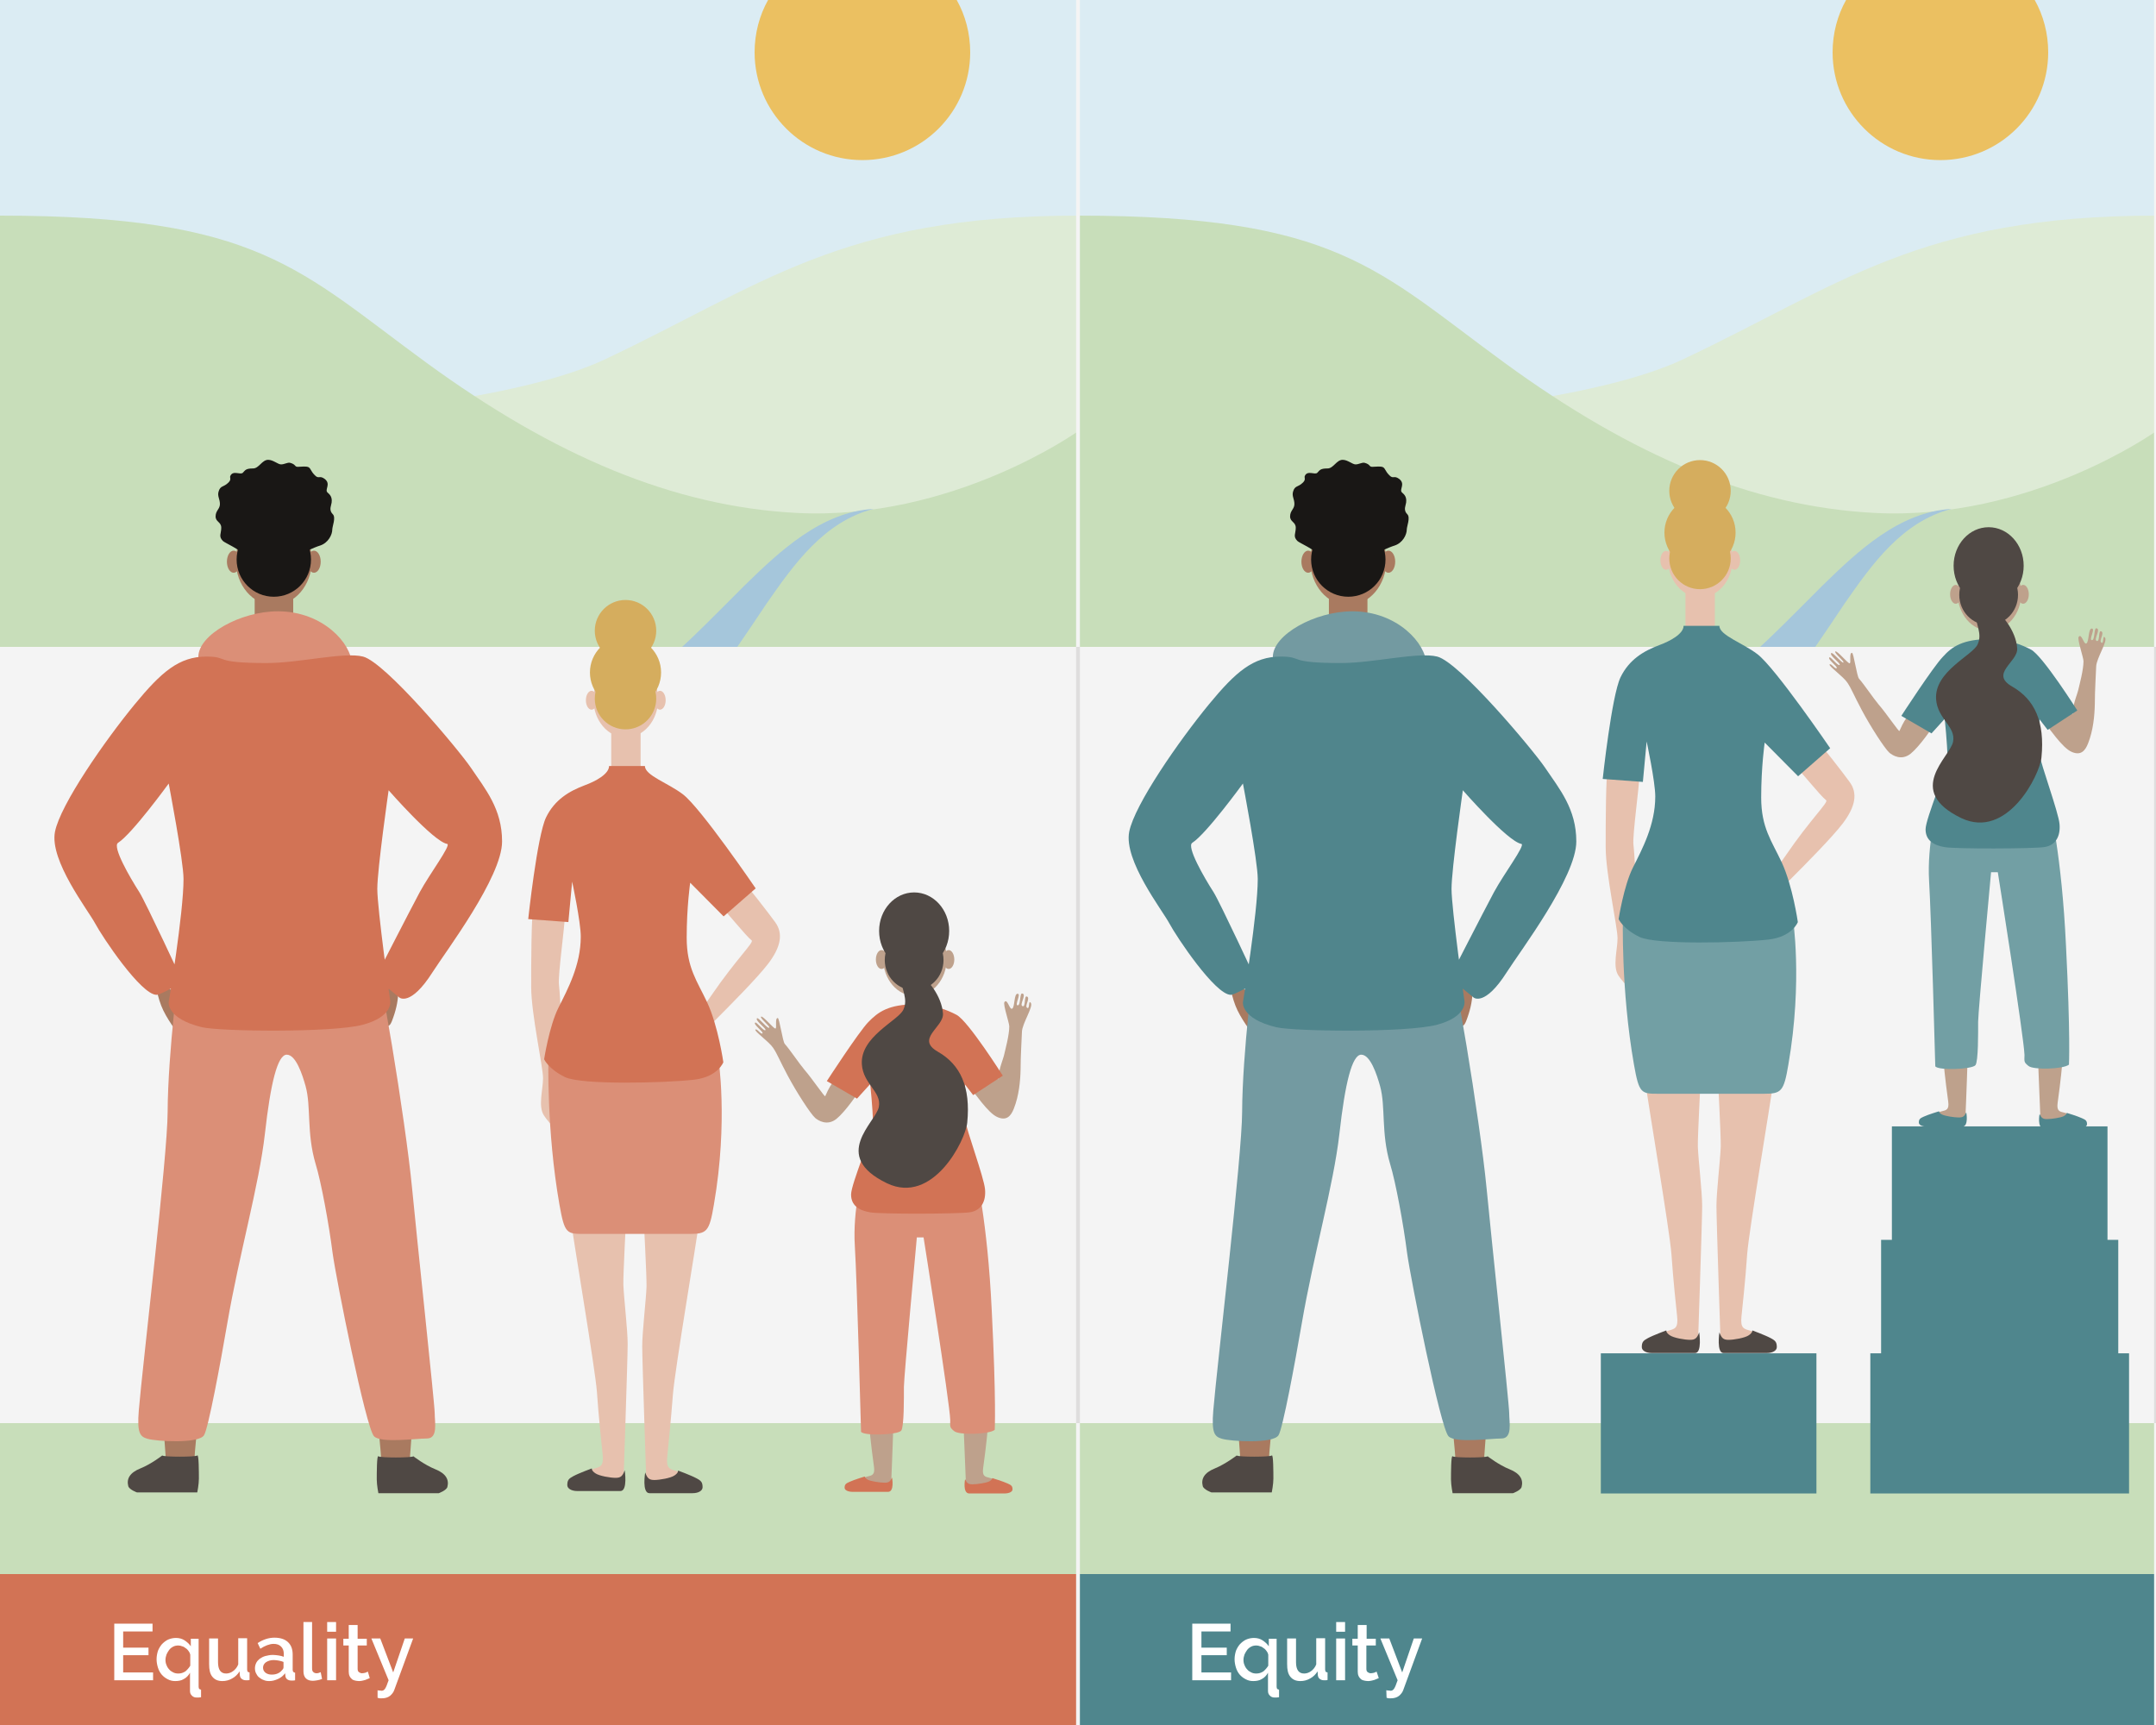 <?xml version="1.0" encoding="UTF-8"?>
<!-- Generator: Adobe Illustrator 28.0.0, SVG Export Plug-In . SVG Version: 6.00 Build 0)  -->
<svg xmlns="http://www.w3.org/2000/svg" xmlns:xlink="http://www.w3.org/1999/xlink" version="1.1" id="Layer_1" x="0px" y="0px" viewBox="0 0 800 640" style="enable-background:new 0 0 800 640;" xml:space="preserve">
<rect x="0" y="0" width="800" height="640" fill="#333333" stroke="none"/>
<style type="text/css">
	.st0{fill:#DBECF3;}
	.st1{fill:#DEEBD6;}
	.st2{fill:#C8DEBA;}
	.st3{fill:#EBC061;}
	.st4{fill:#A5C6DB;}
	.st5{fill:#D27355;}
	.st6{fill:#4F868D;}
	.st7{fill:#FFFFFF;}
	.st8{fill:#F4F4F4;}
	.st9{fill:none;stroke:#F4F4F4;stroke-width:1.411;stroke-miterlimit:10;}
	.st10{fill:none;stroke:#DFDEDE;stroke-width:1.411;stroke-miterlimit:10;}
	.st11{fill:#D5AD5E;}
	.st12{fill:#E7C1AE;}
	.st13{fill:#4F4844;}
	.st14{fill:#DB8F77;}
	.st15{fill:#A97A60;}
	.st16{fill:#191715;}
	.st17{fill:#BEA18C;}
	.st18{fill:#729FA4;}
	.st19{fill:#739AA1;}
	.st20{fill:#50858C;}
</style>
<g id="scene">
	<g>
		<rect class="st0" width="400" height="331.7"></rect>
		<path class="st1" d="M400,80c-87.8,0-117.7,26.1-175.7,53.4C167.6,160,0,160,0,160v240h400V80z"></path>
		<path class="st2" d="M0,80c96.1,0,111.1,20.2,158.4,54.7s91.6,53.2,137.1,55.6C353.4,193.3,400,160,400,160v480H0V80z"></path>
		<path class="st3" d="M355,0c3.2,5.7,5,12.4,5,19.4c0,22.1-17.9,40-40,40s-40-17.9-40-40c0-7,1.8-13.7,5-19.4L355,0z"></path>
		<path class="st4" d="M0,339.2c13.6-1.3,27.5-3.1,40-6.1c6.3-1,12.6-2.8,19.3-5.9c15.5-7,30.5-18.2,46.5-27.1    c8.9-5,18.5-9.7,28.4-13.4c14.7-5.4,29.7-8.6,45.1-9.9c20.7-2,39.6-9.6,57.1-22.7c14.4-10.7,27-24.1,39.9-36.9    c13.1-12.8,28.5-27.3,47.9-28.4l0,0c-18.3,4.6-29.6,20.5-39.8,35.2c-15.5,23.1-32.3,49-56.2,65.9c-12.5,9.1-26.9,16.1-41.8,20.5    c-11.9,3.3-23.7,8.2-34.1,14.6c-14.6,9-26,20.2-39.1,32.3c-27.1,25.6-47.8,37.4-85.1,45.1c-9.4,2.1-18.8,3.9-28.1,5.4L0,339.2z"></path>
	</g>
	<g>
		<rect x="400" class="st0" width="400" height="331.7"></rect>
		<path class="st1" d="M800,80c-87.8,0-117.7,26.1-175.7,53.4C567.6,160,400,160,400,160v240h400V80z"></path>
		<path class="st2" d="M400,80c96.1,0,111.1,20.2,158.4,54.7s91.6,53.2,137.1,55.6C753.4,193.3,800,160,800,160v480H400V80z"></path>
		<path class="st3" d="M755,0c3.2,5.7,5,12.4,5,19.4c0,22.1-17.9,40-40,40s-40-17.9-40-40c0-7,1.8-13.7,5-19.4L755,0z"></path>
		<path class="st4" d="M400,339.2c13.6-1.3,27.5-3.1,40-6.1c6.3-1,12.6-2.8,19.3-5.9c15.5-7,30.5-18.2,46.5-27.1    c8.9-5,18.5-9.7,28.4-13.4c14.7-5.4,29.7-8.6,45.1-9.9c20.7-2,39.6-9.6,57.1-22.7c14.4-10.7,27-24.1,39.9-36.9    c13.1-12.8,28.5-27.3,47.9-28.4l0,0c-18.3,4.6-29.6,20.5-39.8,35.2c-15.5,23.1-32.3,49-56.2,65.9c-12.5,9.1-26.9,16.1-41.8,20.5    c-11.9,3.3-23.7,8.2-34.1,14.6c-14.6,9-26,20.2-39.1,32.3c-27.1,25.6-47.8,37.4-85.1,45.1c-9.4,2.1-18.8,3.9-28.1,5.4L400,339.2z"></path>
	</g>
</g>
<g id="text">
	<rect y="584" class="st5" width="400" height="56"></rect>
	<rect x="400" y="584" class="st6" width="400" height="56"></rect>
	<g>
		<path class="st7" d="M56.8,620.5v2.9H42.4v-21h14.2v2.9H45.7v6h9.4v2.8h-9.4v6.4L56.8,620.5L56.8,620.5z"></path>
		<path class="st7" d="M65,623.7c-1,0-1.9-0.2-2.8-0.7c-0.8-0.4-1.6-1-2.2-1.7c-0.6-0.7-1.1-1.6-1.4-2.6c-0.3-1-0.5-2-0.5-3.1    s0.2-2.1,0.5-3.1c0.4-1,0.9-1.8,1.5-2.5c0.7-0.7,1.4-1.3,2.3-1.7c0.9-0.4,1.9-0.6,2.9-0.6c1.2,0,2.3,0.3,3.2,0.9s1.7,1.3,2.3,2.2    V608h2.9v17.8c0,0.4,0.1,0.6,0.2,0.8c0.1,0.1,0.4,0.2,0.7,0.3v2.8c-0.3,0-0.6,0.1-0.9,0.1s-0.6,0-0.8,0c-0.7,0-1.2-0.2-1.7-0.7    s-0.7-1-0.7-1.7v-6.8c-0.6,1.1-1.4,1.9-2.4,2.4C67.3,623.5,66.2,623.7,65,623.7z M66.2,620.9c1,0,1.8-0.3,2.6-0.8    c0.7-0.6,1.3-1.3,1.8-2.1v-4.1c-0.1-0.5-0.3-0.9-0.6-1.3c-0.3-0.4-0.6-0.8-1.1-1.1c-0.4-0.3-0.8-0.6-1.3-0.7    c-0.5-0.2-0.9-0.3-1.4-0.3c-0.7,0-1.3,0.1-1.9,0.4c-0.6,0.3-1.1,0.7-1.5,1.2s-0.7,1.1-1,1.7c-0.2,0.6-0.4,1.3-0.4,2s0.1,1.4,0.4,2    c0.2,0.6,0.6,1.2,1,1.6c0.4,0.5,0.9,0.8,1.5,1.1C64.9,620.8,65.5,620.9,66.2,620.9z"></path>
		<path class="st7" d="M82.5,623.7c-1.6,0-2.8-0.5-3.7-1.6s-1.2-2.6-1.2-4.7v-9.5h3.3v8.8c0,2.8,1,4.2,3,4.2c0.9,0,1.8-0.3,2.6-0.9    c0.8-0.6,1.5-1.4,1.9-2.5v-9.7h3.3v11.6c0,0.4,0.1,0.6,0.2,0.8s0.4,0.2,0.7,0.3v2.8c-0.3,0.1-0.6,0.1-0.8,0.1c-0.2,0-0.4,0-0.6,0    c-0.6,0-1.1-0.2-1.5-0.5s-0.6-0.7-0.7-1.3l-0.1-1.5c-0.7,1.1-1.6,2-2.7,2.6C85,623.4,83.8,623.7,82.5,623.7z"></path>
		<path class="st7" d="M99.9,623.7c-0.8,0-1.4-0.1-2.1-0.4c-0.6-0.2-1.2-0.6-1.7-1s-0.8-0.9-1.1-1.5c-0.3-0.6-0.4-1.2-0.4-1.9    s0.2-1.4,0.5-2s0.8-1.1,1.3-1.5c0.6-0.4,1.3-0.8,2.1-1s1.7-0.4,2.7-0.4c0.7,0,1.5,0.1,2.2,0.2c0.7,0.1,1.4,0.3,1.9,0.5v-1.1    c0-1.1-0.3-2-1-2.7s-1.6-1-2.8-1c-0.8,0-1.6,0.2-2.4,0.5s-1.6,0.7-2.5,1.3l-1-2.1c2-1.3,4.1-2,6.2-2s3.8,0.5,5,1.6    s1.8,2.6,1.8,4.7v5.6c0,0.7,0.3,1,0.9,1.1v2.8c-0.3,0.1-0.6,0.1-0.8,0.1c-0.2,0-0.4,0-0.7,0c-0.6,0-1.1-0.2-1.5-0.5    c-0.3-0.3-0.6-0.7-0.6-1.2l-0.1-1c-0.7,0.9-1.5,1.6-2.6,2.1S101.1,623.7,99.9,623.7z M100.8,621.3c0.8,0,1.5-0.1,2.2-0.4    c0.7-0.3,1.2-0.7,1.6-1.2c0.4-0.4,0.6-0.7,0.6-1.1v-2c-0.6-0.2-1.1-0.4-1.8-0.5c-0.6-0.1-1.2-0.2-1.8-0.2c-1.2,0-2.1,0.3-2.9,0.8    c-0.7,0.5-1.1,1.2-1.1,2s0.3,1.4,0.9,1.9C99.2,621.1,99.9,621.3,100.8,621.3z"></path>
		<path class="st7" d="M112.5,601.8h3.3V619c0,0.6,0.1,1,0.4,1.3s0.7,0.5,1.2,0.5c0.2,0,0.5,0,0.8-0.1s0.6-0.2,0.8-0.3l0.5,2.5    c-0.5,0.2-1,0.4-1.7,0.5s-1.2,0.2-1.7,0.2c-1.1,0-2-0.3-2.6-0.9c-0.6-0.6-0.9-1.5-0.9-2.6v-18.3H112.5z"></path>
		<path class="st7" d="M121.4,605.4v-3.6h3.3v3.6H121.4z M121.4,623.4v-15.5h3.3v15.5H121.4z"></path>
		<path class="st7" d="M137.2,622.6c-0.4,0.2-1,0.4-1.7,0.7c-0.7,0.2-1.5,0.4-2.3,0.4c-0.5,0-1-0.1-1.5-0.2    c-0.5-0.1-0.9-0.3-1.2-0.6s-0.6-0.6-0.8-1.1c-0.2-0.4-0.3-1-0.3-1.6v-9.7h-2V608h2v-5.1h3.3v5.1h3.4v2.5h-3.4v8.7    c0,0.6,0.2,1,0.5,1.2s0.7,0.4,1.1,0.4s0.9-0.1,1.3-0.2c0.4-0.2,0.7-0.3,0.9-0.4L137.2,622.6z"></path>
		<path class="st7" d="M140,627.1c0.3,0.1,0.6,0.1,0.9,0.1c0.3,0,0.5,0.1,0.7,0.1c0.3,0,0.5-0.1,0.7-0.2c0.2-0.1,0.4-0.3,0.6-0.6    c0.2-0.3,0.4-0.7,0.6-1.2c0.2-0.5,0.4-1.2,0.7-1.9l-6.4-15.5h3.3l4.8,12.6l4.3-12.6h3.1l-7,19.1c-0.3,0.9-0.9,1.6-1.6,2.2    c-0.8,0.6-1.8,0.9-3,0.9c-0.2,0-0.5,0-0.7,0c-0.3,0-0.5-0.1-0.9-0.2v-2.8H140z"></path>
	</g>
	<g>
		<path class="st7" d="M456.8,620.5v2.9h-14.4v-21h14.2v2.9h-10.8v6h9.4v2.8h-9.4v6.4L456.8,620.5L456.8,620.5z"></path>
		<path class="st7" d="M465,623.7c-1,0-1.9-0.2-2.8-0.7c-0.8-0.4-1.6-1-2.2-1.7s-1.1-1.6-1.4-2.6s-0.5-2-0.5-3.1s0.2-2.1,0.5-3.1    c0.4-1,0.9-1.8,1.5-2.5c0.7-0.7,1.4-1.3,2.3-1.7s1.9-0.6,2.9-0.6c1.2,0,2.3,0.3,3.2,0.9s1.7,1.3,2.3,2.2V608h2.9v17.8    c0,0.4,0.1,0.6,0.2,0.8c0.1,0.1,0.4,0.2,0.7,0.3v2.8c-0.3,0-0.6,0.1-0.9,0.1s-0.6,0-0.8,0c-0.7,0-1.2-0.2-1.7-0.7s-0.7-1-0.7-1.7    v-6.8c-0.6,1.1-1.4,1.9-2.4,2.4C467.3,623.5,466.2,623.7,465,623.7z M466.2,620.9c1,0,1.8-0.3,2.6-0.8c0.7-0.6,1.3-1.3,1.8-2.1    v-4.1c-0.1-0.5-0.3-0.9-0.6-1.3c-0.3-0.4-0.6-0.8-1.1-1.1c-0.4-0.3-0.8-0.6-1.3-0.7c-0.5-0.2-0.9-0.3-1.4-0.3    c-0.7,0-1.3,0.1-1.9,0.4c-0.6,0.3-1.1,0.7-1.5,1.2s-0.7,1.1-1,1.7c-0.2,0.6-0.4,1.3-0.4,2s0.1,1.4,0.4,2c0.2,0.6,0.6,1.2,1,1.6    c0.4,0.5,0.9,0.8,1.5,1.1C464.9,620.8,465.5,620.9,466.2,620.9z"></path>
		<path class="st7" d="M482.5,623.7c-1.6,0-2.8-0.5-3.7-1.6s-1.2-2.6-1.2-4.7v-9.5h3.3v8.8c0,2.8,1,4.2,3,4.2c0.9,0,1.8-0.3,2.6-0.9    c0.8-0.6,1.5-1.4,1.9-2.5v-9.7h3.3v11.6c0,0.4,0.1,0.6,0.2,0.8s0.4,0.2,0.7,0.3v2.8c-0.3,0.1-0.6,0.1-0.8,0.1c-0.2,0-0.4,0-0.6,0    c-0.6,0-1.1-0.2-1.5-0.5s-0.6-0.7-0.7-1.3l-0.1-1.5c-0.7,1.1-1.6,2-2.7,2.6C485,623.4,483.8,623.7,482.5,623.7z"></path>
		<path class="st7" d="M495.8,605.4v-3.6h3.3v3.6H495.8z M495.8,623.4v-15.5h3.3v15.5H495.8z"></path>
		<path class="st7" d="M511.6,622.6c-0.4,0.2-1,0.4-1.7,0.7c-0.7,0.2-1.5,0.4-2.3,0.4c-0.5,0-1-0.1-1.5-0.2    c-0.5-0.1-0.9-0.3-1.2-0.6c-0.3-0.3-0.6-0.6-0.8-1.1c-0.2-0.4-0.3-1-0.3-1.6v-9.7h-2V608h2v-5.1h3.3v5.1h3.4v2.5H507v8.7    c0,0.6,0.2,1,0.5,1.2s0.7,0.4,1.1,0.4s0.9-0.1,1.3-0.2c0.4-0.2,0.7-0.3,0.9-0.4L511.6,622.6z"></path>
		<path class="st7" d="M514.4,627.1c0.3,0.1,0.6,0.1,0.9,0.1c0.3,0,0.5,0.1,0.7,0.1c0.3,0,0.5-0.1,0.7-0.2c0.2-0.1,0.4-0.3,0.6-0.6    c0.2-0.3,0.4-0.7,0.6-1.2c0.2-0.5,0.4-1.2,0.7-1.9l-6.4-15.5h3.3l4.8,12.6l4.3-12.6h3.1l-7,19.1c-0.3,0.9-0.9,1.6-1.6,2.2    c-0.8,0.6-1.8,0.9-3,0.9c-0.2,0-0.5,0-0.7,0c-0.3,0-0.5-0.1-0.9-0.2L514.4,627.1L514.4,627.1z"></path>
	</g>
</g>
<g id="wall">
	<rect y="240" class="st8" width="400" height="288"></rect>
	<rect x="400" y="240" class="st8" width="400" height="288"></rect>
	<g>
		<line class="st9" x1="400" y1="0" x2="400" y2="640"></line>
		<line class="st9" x1="800" y1="0" x2="800" y2="640"></line>
	</g>
	<g>
		<line class="st10" x1="400" y1="240" x2="400" y2="528"></line>
		<line class="st10" x1="800" y1="240" x2="800" y2="528"></line>
	</g>
</g>
<g id="step">
	<rect x="594" y="502.1" class="st6" width="80" height="52"></rect>
	<g>
		<rect x="694" y="502.1" class="st6" width="96" height="52"></rect>
		<rect x="698" y="460" class="st6" width="88" height="52"></rect>
		<rect x="702" y="417.9" class="st6" width="80" height="52"></rect>
	</g>
</g>
<g id="people">
	<g>
		<g>
			<circle class="st11" cx="232.1" cy="234" r="11.4"></circle>
			<g>
				<ellipse class="st12" cx="244.9" cy="259.8" rx="2.1" ry="3.5"></ellipse>
				<g>
					<ellipse class="st12" cx="232.2" cy="259.5" rx="12" ry="14.1"></ellipse>
					<rect x="226.8" y="270.6" class="st12" width="10.9" height="18.2"></rect>
				</g>
				<ellipse class="st12" cx="219.5" cy="259.8" rx="2.1" ry="3.5"></ellipse>
			</g>
			<circle class="st11" cx="232.1" cy="259.2" r="11.4"></circle>
			<circle class="st11" cx="232.1" cy="249.5" r="13.2"></circle>
			<path class="st12" d="M211.6,451.2c1.3,9.9,9.2,56.2,9.9,65.3c0.6,9.1,1.9,21.1,2.1,23c0.5,4.5-0.9,4.7-2.9,5.3s-3.8,1.4-5.6,3.2     c-2.1,2.1,16.2,3.2,16.2,3.2s1.6-47.1,1.6-52.5s-1.4-16.9-1.6-22.1c-0.1-3.7,1.1-25.9,1.1-26.3L211.6,451.2z"></path>
			<path class="st12" d="M259.6,452c-1.3,9.9-9.2,56.2-9.9,65.3s-1.9,21.1-2.1,23c-0.5,4.5,0.9,4.7,2.9,5.3s3.8,1.4,5.6,3.2     c2.1,2.1-16.2,3.2-16.2,3.2s-1.6-47.1-1.6-52.5s1.4-16.9,1.6-22.1c0.1-3.7-1.1-25.9-1.1-26.3L259.6,452z"></path>
			<path class="st12" d="M274,325.2c3.5,3.5,11.5,14,13.6,16.9c3.1,4.2,2.2,9.2-2.6,15.5c-3.9,5.1-14,15.3-20,21.3s-10.8,0-10.8,0     s1.8,2.1,9.7-9.5c9.3-13.6,16-19.8,15-20.5c-2.2-1.7-9.3-10.7-12.3-13.6C263.7,332.2,274,325.2,274,325.2z"></path>
			<path class="st13" d="M231.8,545.5c-0.8,2.2-1.5,2.8-3.4,2.8s-6.1-0.7-7.5-1.7c-1.5-1-1.3-1.8-1.3-1.8s-4.9,1.8-6.9,2.9     c-1.7,0.9-2.2,1.5-2.2,3.3c0,1.2,1.4,2.2,3.8,2.2c2.4,0,14.3,0,15.9,0C233,553.2,231.8,545.5,231.8,545.5z"></path>
			<path class="st13" d="M239.4,546.3c0.8,2.2,1.5,2.8,3.4,2.8s6.1-0.7,7.5-1.7c1.5-1,1.3-1.8,1.3-1.8s4.9,1.8,6.9,2.9     c1.7,0.9,2.2,1.5,2.2,3.3c0,1.2-1.4,2.2-3.8,2.2s-14.3,0-15.9,0C238.1,554,239.4,546.3,239.4,546.3z"></path>
			<path class="st12" d="M198,333.9c-0.9,7.6-0.9,22.4-0.9,32.3s4.4,29.6,4.4,33.8c0,4.2-1.9,10.4,0.3,13.8s6.7,7.9,6.7,3.2     c0-4.8,0-27.9,0-30.9s-0.6-16.6-1.1-20.8c-0.4-3.7,2.2-21.6,2.2-25.8C209.7,335.3,198,333.9,198,333.9z"></path>
			<path class="st14" d="M203.5,392.2c16.7,1.9,58,2.2,63,0c0,0,3.8,23.5-1.6,54.7c-1.7,10.1-2.6,10.9-9.1,10.9c-9.2,0-32.5,0-39,0     s-7.3,0-9.2-10.8C202.7,419.2,203.5,392.2,203.5,392.2z"></path>
			<path class="st5" d="M196,341c0,0,3.3-30.8,6.6-37.7c3.2-6.6,8.6-9.8,14.5-12c3.8-1.4,8.9-4.1,8.9-7.1h13.3     c0,3.5,8.6,6.3,14.1,10.5c6.6,5,27,34.9,27,34.9L268.5,340l-12.4-12.5c0,0-1.3,8.9-1.3,20.4c0,11.2,3.9,16.1,7.6,24     c4.1,8.8,6,22.2,6,22.2s-2,5.5-11,6.5c-10.8,1.2-41.7,2-47.8-1s-7.7-6.6-7.7-6.6s1.9-12.3,5.3-19.1s8.3-15.8,8.3-26.4     c0-5.5-3.2-20.4-3.2-20.4l-1.4,15L196,341z"></path>
		</g>
		<g>
			<g>
				<ellipse class="st15" cx="116.5" cy="208.4" rx="2.5" ry="4.1"></ellipse>
				<g>
					<ellipse class="st15" cx="101.6" cy="208" rx="14.1" ry="16.5"></ellipse>
					<rect x="94.5" y="219.8" class="st15" width="14.3" height="23.8"></rect>
				</g>
				<ellipse class="st15" cx="86.7" cy="208.4" rx="2.5" ry="4.1"></ellipse>
			</g>
			<g>
				<circle class="st16" cx="101.6" cy="207.6" r="13.8"></circle>
				<path class="st16" d="M109.2,207.6c2.4-2.4,7.6-4.6,9.6-5.2c3-1,4.5-4,4.5-6c0-1.1,1.4-4.4,0.2-5.6s-0.9-2.4-0.7-3.2      c1-3.3-0.7-4.3-1.3-4.9c-1.1-1.1,1.4-3.1-1-5c-2-1.5-2.2,0.2-3.7-1.4c-1.6-1.6-1.4-2.5-2.4-3c-1-0.4-2.6-0.1-3.9-0.1      s-0.6-0.9-2.9-1.5c-0.9-0.2-2.1,0.6-3.3,0.6s-2.9-1.7-4.8-1.7c-2.3,0-3.4,3.2-5.6,3.2c-2.8,0-2.9,0.7-3.8,1.6s-3.6-1-4.6,1.1      c-0.4,0.7,0.5,1.3-0.7,2.5c-1.9,1.9-3,1-3.7,3.4c-0.5,1.7,0.5,2.7,0.5,4.6s-1.6,2.4-1.6,4.6c0,2.1,2.1,2,2.1,4.2      s-1.1,3.2,0.6,4.9c0.8,0.8,6.3,3,8.3,5.6C92.3,208.2,107,209.8,109.2,207.6z"></path>
			</g>
			<path class="st14" d="M100.4,266c16.2,0,30.1-12.4,30.1-19.7s-10.5-19.5-27.4-19.5c-13.9,0-29.5,8.7-29.5,16.9     C73.6,253.7,89.4,266,100.4,266z"></path>
			<path class="st15" d="M146.8,360.3c1.4,5.6,1.6,10.9-1.4,18.6c-3,7.6-7.6-11.6-7.6-11.6L146.8,360.3z"></path>
			<path class="st15" d="M57.6,364.1c0,0,0.7,6.1,3,10.8c2.3,4.7,6.2,9.5,6.2,9.5l2.3-14.2L57.6,364.1z"></path>
			<g>
				<path class="st15" d="M73.2,526.3c0,5.7-1,11.4-1,15.2s-10.6,5.1-10.6,2s-1-13.3-1-16.2C60.7,524.4,73.2,526.3,73.2,526.3z"></path>
				<path class="st13" d="M60.2,540c0.6,0.6,12.4,0.6,13,0s0.6,6.5,0.6,8.6s-0.6,5.1-0.6,5.1H50.8c0,0-2.8-1-3.2-2.3      c-0.7-2.7,0.5-5,4.5-6.6S60.2,540,60.2,540z"></path>
			</g>
			<g>
				<path class="st15" d="M140.4,526.5c0,5.7,1,11.4,1,15.2s10.6,5.1,10.6,2s1-13.3,1-16.2C152.9,524.7,140.4,526.5,140.4,526.5z"></path>
				<path class="st13" d="M153.4,540.3c-0.6,0.6-12.4,0.6-13,0s-0.6,6.5-0.6,8.6s0.6,5.1,0.6,5.1h22.4c0,0,2.8-1,3.2-2.3      c0.7-2.7-0.5-5-4.5-6.6S153.4,540.3,153.4,540.3z"></path>
			</g>
			<path class="st14" d="M66.7,357.2c32.5,5.8,70.3-0.7,71.9-2.3c1.6-1.6,11.9,60.9,14.3,85.9c1.6,17,8.4,80.1,8.4,83.5     s1.3,9.4-2.9,9.4s-17,1.8-19.6-0.8c-3-3-14-57.9-15.4-68.1c-1.3-10.3-4.2-26.2-6.3-33c-3.4-11.5-1.6-21.2-3.7-28.8     c-1.2-4.3-3.6-11.7-7-11.7s-6,10.5-8.1,29.3c-2.2,19.3-9.5,44.4-14,70.6c-2.5,14.5-7,38.8-8.6,41.3c-2,3.2-17.7,2.3-21,1.3     c-2.7-0.8-3.9-2-3.2-10.5c1.4-16.8,10.7-94.7,10.7-110.7C62.3,390.2,66.7,357.2,66.7,357.2z"></path>
			<path class="st5" d="M99,246c12,0,28.6-4.2,35.7-2.4c8.3,2.1,35.6,34.7,40,41.2c5.4,8,11.6,15.3,11.6,27.4     c0,13.2-20.9,40.8-25.8,48.5c-8.2,12.9-12.3,9.4-12.3,9.4l-8.9-7.3c0,0,12.7-24.8,16.4-31.7c3.7-6.9,11.9-17.7,10.2-18     c-5.1-0.9-21.7-19.9-21.7-19.9s-4.2,29.2-4.2,36.6s4.8,41.6,4.8,41.6s1.1,5.8-10.2,8.8s-53.1,2.5-59.7,0.9     c-13.2-3.2-12.3-9.3-12.3-9.3s5.5-33,5.5-45.7c0-6.7-5.5-35.4-5.5-35.4s-13.6,18.7-18.8,22c-2.2,1.4,4.3,12.7,7.9,18.3     c2.4,3.8,16.1,33.3,16.1,33.3s-8.1,4.8-9.7,4.8c-5.8,0-20.2-21.6-22.8-26.5s-17-23.3-14.9-34c2-10.1,18.5-33.8,29.6-47.3     c9.9-12,16.4-17.7,26.6-17.7C85.2,243.6,78.5,246,99,246z"></path>
		</g>
		<g>
			<path class="st17" d="M322.5,528.6c0.5,6.1,1.6,14.3,1.8,15.6c0.4,3-0.7,3.2-2.4,3.6c-1.7,0.4-3.1,1-4.6,2.1     c-1.7,1.4,13.3,2.2,13.3,2.2s0.6-13.6,0.9-24.1L322.5,528.6z"></path>
			<path class="st5" d="M331,548.2c-0.7,1.5-1.2,1.9-2.8,1.9s-5-0.5-6.2-1.1c-1.2-0.7-1.1-1.2-1.1-1.2s-4,1.2-5.7,2     c-1.4,0.6-1.8,1-1.8,2.2c0,0.8,1.1,1.5,3.1,1.5s11.7,0,13,0C332,553.5,331,548.2,331,548.2z"></path>
			<path class="st17" d="M366.7,528c-0.1,0.4-0.1,0.8-0.1,1.1c-0.5,6.1-1.6,14.3-1.8,15.6c-0.4,3,0.7,3.2,2.4,3.6     c1.7,0.4,3.1,1,4.6,2.1c1.7,1.4-13.3,2.2-13.3,2.2s-0.6-14.1-1-24.6L366.7,528z"></path>
			<path class="st5" d="M358.1,548.8c0.7,1.5,1.2,1.9,2.8,1.9s5-0.5,6.2-1.1c1.2-0.7,1.1-1.2,1.1-1.2s4,1.2,5.7,2     c1.4,0.6,1.8,1,1.8,2.2c0,0.8-1.1,1.5-3.1,1.5s-11.7,0-13,0C357.1,554,358.1,548.8,358.1,548.8z"></path>
			<path class="st17" d="M311.3,399.2c0,0-1.6,1.4-2.4,2.5c-1.4,2-2.2,3.9-2.7,5c-0.2,0.4-4.9-6.6-7.7-9.8c-2.1-2.5-5.2-7.2-7.3-9.6     c-0.8-0.9-2-9.6-2.6-9.6c-1.2,0-0.2,3.9-0.9,3.9c-0.7,0-4.7-4.9-5.3-4.4s3.6,3.7,3,4.1c-0.6,0.5-4-4-4.5-3.5     c-0.9,0.8,3.7,3.9,3.1,4.4s-3.3-3.2-3.8-2.8c-0.8,0.7,3.3,3.5,2.7,4c-0.6,0.5-2-1.9-2.6-1.4s5.1,4.5,6.6,6.8     c1.6,2.4,2.2,4.3,5.4,10.3c3.2,6,8.4,14.1,10.2,15.7c1.1,0.9,4.4,3.1,7.9,0.3c3.4-2.8,8.3-9.9,9.1-11.6     C319.9,402.3,311.3,399.2,311.3,399.2z"></path>
			<g>
				<path class="st17" d="M361.6,395.2c1.4,0.1,4,1.4,5.1,1.8c3.9,1.4,6.3,8.6,4.9,6.9c-2.7-3.4,0.2-9.5,0.9-12.2      c0.5-2.2,2-7.6,2-10.9c0-1.3-2.4-8.2-1.8-9c1.1-1.6,1.9,3.1,2.9,2.4c1-0.6,0.6-5.6,2-5.5c1.4,0-1.2,4.2,0,4.3      c1.2,0.1,0.7-4.6,1.7-4.4c1.8,0.3-1.2,4.2,0.1,4.7s0.5-3.9,1.6-3.6c1.5,0.5-0.9,3.5,0.1,4.2c1.1,0.8,0.4-3.2,1.4-1.8      c1,1.4-3.2,7.6-3.3,10.7c-0.1,3.1-0.5,8.8-0.5,13.9c-0.1,4.4-0.6,9.8-2.5,14.6c-1.1,2.8-2.7,4.6-6,3.2c-3.7-1.5-8.5-9.2-11.2-12      C357.2,400.4,360.7,396.6,361.6,395.2z"></path>
			</g>
			<path class="st14" d="M320.2,435H362c0,0,4.4,17.5,6,51.3c1.7,33.7,1.1,44.2,1.1,44.2c-2.1,1.7-13.2,2-15,0.5     c-1.9-1.5-1.5-1.8-1.5-4.1c-0.2-6.6-9.9-67.8-9.9-67.8h-2.5c0,0-4.8,51.7-4.8,55.5c0,3.9,0.1,14.7-1,16.2c-1.3,1.6-14,2-14.9,0.4     c0,0-1.5-55.8-2.3-68.8C316.3,448.8,320.2,435,320.2,435z"></path>
			<path class="st5" d="M339.9,372.6c6.3,0,11.8,2.2,15,3.9c4.3,2.2,17.2,22.6,17.2,22.6l-11,7.2l-3-3.9c0,0-0.5,9.4,0,13.1     s7,21.3,7.4,25.7c0.4,4.4-1.3,8-5.8,8.6s-32.7,0.7-36.8,0c-4.1-0.7-7.1-2.5-7.1-6.6s8.1-22.6,8.1-27s-1-14-1-14l-4.9,5.4     l-11.2-6.5c0,0,11.8-18.2,15.4-21.9S329.6,372.6,339.9,372.6z"></path>
			<g>
				<ellipse class="st17" cx="352" cy="356" rx="2.1" ry="3.5"></ellipse>
				<ellipse class="st17" cx="339.5" cy="355.7" rx="11.8" ry="13.8"></ellipse>
				<ellipse class="st17" cx="327.1" cy="356" rx="2.1" ry="3.5"></ellipse>
			</g>
			<g>
				<ellipse class="st13" cx="339.2" cy="356.2" rx="10.9" ry="11.2"></ellipse>
				<ellipse class="st13" cx="339.2" cy="345.4" rx="13" ry="14.3"></ellipse>
				<path class="st13" d="M334.4,362.8c0,4.4,2.7,7.7,0.8,11.8c-1.9,4.1-16.1,10-15.4,20.3c0.5,7.4,7.4,10.1,6.3,15.8      s-18.1,18.1,3,28.3c17.1,8.2,29.2-16,29.8-22.5c1.3-13.2-2.5-21.5-10.9-26.3s2.2-9.1,1.9-14.1c-0.4-6.7-6.2-13.4-7.9-13.4      C340.3,362.8,334.4,362.8,334.4,362.8z"></path>
			</g>
		</g>
	</g>
	<g>
		<circle class="st11" cx="630.8" cy="182.1" r="11.4"></circle>
		<g>
			<ellipse class="st12" cx="643.6" cy="207.9" rx="2.1" ry="3.5"></ellipse>
			<g>
				<ellipse class="st12" cx="630.9" cy="207.5" rx="12" ry="14.1"></ellipse>
				<rect x="625.4" y="218.6" class="st12" width="10.9" height="18.2"></rect>
			</g>
			<ellipse class="st12" cx="618.2" cy="207.9" rx="2.1" ry="3.5"></ellipse>
		</g>
		<circle class="st11" cx="630.8" cy="207.2" r="11.4"></circle>
		<circle class="st11" cx="630.8" cy="197.6" r="13.2"></circle>
		<path class="st12" d="M658.2,400c-1.3,9.9-9.2,56.2-9.9,65.3c-0.6,9.1-1.9,21.1-2.1,23c-0.5,4.5,0.9,4.7,2.9,5.3    c2.1,0.6,3.8,1.4,5.6,3.2c2.1,2.1-16.2,3.2-16.2,3.2s-1.6-47.1-1.6-52.5s1.4-16.9,1.6-22.1c0.1-3.7-1.1-25.9-1.1-26.3L658.2,400z"></path>
		<path class="st12" d="M672.7,273.2c3.5,3.5,11.5,14,13.6,16.9c3.1,4.2,2.2,9.2-2.6,15.5c-3.9,5.1-14,15.3-20,21.3s-10.8,0-10.8,0    s1.8,2.1,9.7-9.5c9.3-13.6,16-19.8,15-20.5c-2.2-1.7-9.3-10.7-12.3-13.6C662.3,280.3,672.7,273.2,672.7,273.2z"></path>
		<g>
			<path class="st12" d="M610.3,400c1.3,9.9,9.2,56.2,9.9,65.3c0.6,9.1,1.9,21.1,2.1,23c0.5,4.5-0.9,4.7-2.9,5.3     c-2.1,0.6-3.8,1.4-5.6,3.2c-2.1,2.1,16.2,3.2,16.2,3.2s1.6-47.1,1.6-52.5s-1.4-16.9-1.6-22.1c-0.1-3.7,1.1-25.9,1.1-26.3     L610.3,400z"></path>
			<path class="st13" d="M630.5,494.3c-0.8,2.2-1.5,2.8-3.4,2.8s-6.1-0.7-7.5-1.7c-1.5-1-1.3-1.8-1.3-1.8s-4.9,1.8-6.9,2.9     c-1.7,0.9-2.2,1.5-2.2,3.3c0,1.2,1.4,2.2,3.8,2.2c2.4,0,14.3,0,15.9,0C631.7,502.1,630.5,494.3,630.5,494.3z"></path>
		</g>
		<path class="st13" d="M638,494.3c0.8,2.2,1.5,2.8,3.4,2.8s6.1-0.7,7.5-1.7c1.5-1,1.3-1.8,1.3-1.8s4.9,1.8,6.9,2.9    c1.7,0.9,2.2,1.5,2.2,3.3c0,1.2-1.4,2.2-3.8,2.2c-2.4,0-14.3,0-15.9,0C636.8,502.1,638,494.3,638,494.3z"></path>
		<path class="st12" d="M596.7,282c-0.9,7.6-0.9,22.4-0.9,32.3s4.4,29.6,4.4,33.8c0,4.2-1.9,10.4,0.3,13.8c2.3,3.4,6.7,7.9,6.7,3.2    c0-4.8,0-27.9,0-30.9s-0.6-16.6-1.1-20.8c-0.4-3.7,2.2-21.6,2.2-25.8C608.3,283.3,596.7,282,596.7,282z"></path>
		<path class="st18" d="M602.2,340.2c16.7,1.9,58,2.2,63,0c0,0,3.8,23.5-1.6,54.7c-1.7,10.1-2.6,10.9-9.1,10.9c-9.2,0-32.5,0-39,0    s-7.3,0-9.2-10.8C601.4,367.2,602.2,340.2,602.2,340.2z"></path>
		<path class="st6" d="M594.7,289c0,0,3.3-30.8,6.6-37.7c3.2-6.6,8.6-9.8,14.5-12c3.8-1.4,8.9-4.1,8.9-7.1H638    c0,3.5,8.6,6.3,14.1,10.5c6.6,5,27,34.9,27,34.9L667.2,288l-12.4-12.5c0,0-1.3,8.9-1.3,20.4c0,11.2,3.9,16.1,7.6,24    c4.1,8.8,6,22.2,6,22.2s-2,5.5-11,6.5c-10.8,1.2-41.7,2-47.8-1s-7.7-6.6-7.7-6.6s1.9-12.3,5.3-19.1s8.3-15.8,8.3-26.4    c0-5.5-3.2-20.4-3.2-20.4l-1.4,15L594.7,289z"></path>
	</g>
	<g>
		<g>
			<ellipse class="st15" cx="515.2" cy="208.4" rx="2.5" ry="4.1"></ellipse>
			<g>
				<ellipse class="st15" cx="500.3" cy="208" rx="14.1" ry="16.5"></ellipse>
				<rect x="493.1" y="219.8" class="st15" width="14.3" height="23.8"></rect>
			</g>
			<ellipse class="st15" cx="485.4" cy="208.4" rx="2.5" ry="4.1"></ellipse>
		</g>
		<g>
			<circle class="st16" cx="500.3" cy="207.6" r="13.8"></circle>
			<path class="st16" d="M507.9,207.6c2.4-2.4,7.6-4.6,9.6-5.2c3-1,4.5-4,4.5-6c0-1.1,1.4-4.4,0.2-5.6s-0.9-2.4-0.7-3.2     c1-3.3-0.7-4.3-1.3-4.9c-1.1-1.1,1.4-3.1-1-5c-2-1.5-2.2,0.2-3.7-1.4c-1.6-1.6-1.4-2.5-2.4-3c-1-0.4-2.6-0.1-3.9-0.1     s-0.6-0.9-2.9-1.5c-0.9-0.2-2.1,0.6-3.3,0.6s-2.9-1.7-4.8-1.7c-2.3,0-3.4,3.2-5.6,3.2c-2.8,0-2.9,0.7-3.8,1.6s-3.6-1-4.6,1.1     c-0.4,0.7,0.5,1.3-0.7,2.5c-1.9,1.9-3,1-3.7,3.4c-0.5,1.7,0.5,2.7,0.5,4.6s-1.6,2.4-1.6,4.6c0,2.1,2.1,2,2.1,4.2     s-1.1,3.2,0.6,4.9c0.8,0.8,6.3,3,8.3,5.6C491,208.2,505.7,209.8,507.9,207.6z"></path>
		</g>
		<path class="st19" d="M499.1,266c16.2,0,30.1-12.4,30.1-19.7s-10.5-19.5-27.4-19.5c-13.9,0-29.5,8.7-29.5,16.9    C472.3,253.7,488.1,266,499.1,266z"></path>
		<path class="st15" d="M545.4,360.3c1.4,5.6,1.6,10.9-1.4,18.6c-3,7.6-7.6-11.6-7.6-11.6L545.4,360.3z"></path>
		<path class="st15" d="M456.2,364.1c0,0,0.7,6.1,3,10.8s6.2,9.5,6.2,9.5l2.3-14.2L456.2,364.1z"></path>
		<g>
			<path class="st15" d="M471.9,526.3c0,5.7-1,11.4-1,15.2s-10.6,5.1-10.6,2s-1-13.3-1-16.2C459.4,524.4,471.9,526.3,471.9,526.3z"></path>
			<path class="st13" d="M458.9,540c0.6,0.6,12.4,0.6,13,0s0.6,6.5,0.6,8.6s-0.6,5.1-0.6,5.1h-22.4c0,0-2.8-1-3.2-2.3     c-0.7-2.7,0.5-5,4.5-6.6C454.7,543.2,458.9,540,458.9,540z"></path>
		</g>
		<g>
			<path class="st15" d="M539,526.5c0,5.7,1,11.4,1,15.2s10.6,5.1,10.6,2s1-13.3,1-16.2C551.5,524.7,539,526.5,539,526.5z"></path>
			<path class="st13" d="M552,540.3c-0.6,0.6-12.4,0.6-13,0s-0.6,6.5-0.6,8.6s0.6,5.1,0.6,5.1h22.4c0,0,2.8-1,3.2-2.3     c0.7-2.7-0.5-5-4.5-6.6S552,540.3,552,540.3z"></path>
		</g>
		<path class="st19" d="M465.4,357.2c32.5,5.8,70.3-0.7,71.9-2.3s11.9,60.9,14.3,85.9c1.6,17,8.4,80.1,8.4,83.5s1.3,9.4-2.9,9.4    s-17,1.8-19.6-0.8c-3-3-14-57.9-15.4-68.1c-1.3-10.3-4.2-26.2-6.3-33c-3.4-11.5-1.6-21.2-3.7-28.8c-1.2-4.3-3.6-11.7-7-11.7    s-6,10.5-8.1,29.3c-2.2,19.3-9.5,44.4-14,70.6c-2.5,14.5-7,38.8-8.6,41.3c-2,3.2-17.7,2.3-21,1.3c-2.7-0.8-3.9-2-3.2-10.5    c1.4-16.8,10.7-94.7,10.7-110.7C461,390.2,465.4,357.2,465.4,357.2z"></path>
		<path class="st20" d="M497.6,246c12,0,28.6-4.2,35.7-2.4c8.3,2.1,35.6,34.7,40,41.2c5.4,8,11.6,15.3,11.6,27.4    c0,13.2-20.9,40.8-25.8,48.5c-8.2,12.9-12.3,9.4-12.3,9.4l-8.9-7.3c0,0,12.7-24.8,16.4-31.7c3.7-6.9,11.9-17.7,10.2-18    c-5.1-0.9-21.7-19.9-21.7-19.9s-4.2,29.2-4.2,36.6s4.8,41.6,4.8,41.6s1.1,5.8-10.2,8.8s-53.1,2.5-59.7,0.9    c-13.2-3.2-12.3-9.3-12.3-9.3s5.5-33,5.5-45.7c0-6.7-5.5-35.4-5.5-35.4s-13.6,18.7-18.8,22c-2.2,1.4,4.3,12.7,7.9,18.3    c2.4,3.8,16.1,33.3,16.1,33.3s-8.1,4.8-9.7,4.8c-5.8,0-20.2-21.6-22.8-26.5s-17-23.3-14.9-34c2-10.1,18.5-33.8,29.6-47.3    c9.9-12,16.4-17.7,26.6-17.7C483.9,243.6,477.2,246,497.6,246z"></path>
	</g>
	<g>
		<path class="st17" d="M721.1,393.1c0.5,6.1,1.6,14.3,1.8,15.6c0.4,3-0.7,3.2-2.4,3.6s-3.1,1-4.6,2.1c-1.7,1.4,13.3,2.2,13.3,2.2    s0.6-13.6,0.9-24.1L721.1,393.1z"></path>
		<path class="st6" d="M729.6,412.7c-0.7,1.5-1.2,1.9-2.8,1.9s-5-0.5-6.2-1.1s-1.1-1.2-1.1-1.2s-4,1.2-5.7,2c-1.4,0.6-1.8,1-1.8,2.2    c0,0.8,1.1,1.5,3.1,1.5s11.7,0,13,0C730.6,418,729.6,412.7,729.6,412.7z"></path>
		<path class="st17" d="M765.4,392.5c-0.1,0.4-0.1,0.8-0.1,1.1c-0.5,6.1-1.6,14.3-1.8,15.6c-0.4,3,0.7,3.2,2.4,3.6s3.1,1,4.6,2.1    c1.7,1.4-13.3,2.2-13.3,2.2s-0.6-14.1-1-24.6L765.4,392.5z"></path>
		<path class="st6" d="M756.8,413.3c0.7,1.5,1.2,1.9,2.8,1.9s5-0.5,6.2-1.1c1.2-0.7,1.1-1.2,1.1-1.2s4,1.2,5.7,2    c1.4,0.6,1.8,1,1.8,2.2c0,0.8-1.1,1.5-3.1,1.5s-11.7,0-13,0C755.8,418.5,756.8,413.3,756.8,413.3z"></path>
		<path class="st17" d="M709.9,263.7c0,0-1.6,1.4-2.4,2.5c-1.4,2-2.2,3.9-2.7,5c-0.2,0.4-4.9-6.6-7.7-9.8c-2.1-2.5-5.2-7.2-7.3-9.6    c-0.8-0.9-2-9.6-2.6-9.6c-1.2,0-0.2,3.9-0.9,3.9s-4.7-4.9-5.3-4.4s3.5,3.7,3,4.1s-4-4-4.5-3.5c-0.9,0.8,3.7,3.9,3.1,4.4    c-0.7,0.5-3.3-3.2-3.8-2.8c-0.8,0.7,3.3,3.5,2.7,4s-2-1.9-2.6-1.4s5.1,4.5,6.6,6.8c1.6,2.4,2.2,4.3,5.4,10.3s8.4,14.1,10.2,15.7    c1.1,0.9,4.4,3.1,7.9,0.3c3.4-2.8,8.3-9.9,9.1-11.6C718.6,266.8,709.9,263.7,709.9,263.7z"></path>
		<g>
			<path class="st17" d="M760.2,259.7c1.4,0.1,4,1.4,5.1,1.8c3.9,1.4,6.3,8.6,4.9,6.9c-2.7-3.4,0.2-9.5,0.9-12.2     c0.5-2.2,2-7.6,2-10.9c0-1.3-2.4-8.2-1.8-9c1.1-1.6,1.9,3.1,2.9,2.4c1-0.6,0.6-5.6,2-5.5c1.4,0-1.2,4.2,0,4.3s0.7-4.6,1.7-4.4     c1.8,0.3-1.2,4.2,0.1,4.7c1.3,0.4,0.5-3.9,1.6-3.6c1.5,0.5-0.9,3.5,0.1,4.2c1.1,0.8,0.4-3.2,1.4-1.8s-3.2,7.6-3.3,10.7     c-0.1,3.1-0.5,8.8-0.5,13.9c-0.1,4.4-0.6,9.8-2.5,14.6c-1.1,2.8-2.7,4.6-6,3.2c-3.7-1.5-8.5-9.2-11.2-12     C755.9,264.9,759.4,261.1,760.2,259.7z"></path>
		</g>
		<path class="st18" d="M718.8,299.5h41.8c0,0,4.4,17.5,6,51.3c1.7,33.7,1.1,44.2,1.1,44.2c-2.1,1.7-13.2,2-15,0.5    c-1.9-1.5-1.5-1.8-1.5-4.1c-0.2-6.6-9.9-67.8-9.9-67.8h-2.5c0,0-4.8,51.7-4.8,55.5s0.1,14.7-1,16.1c-1.3,1.6-14,2-14.9,0.4    c0,0-1.5-55.8-2.3-68.8C715,313.3,718.8,299.5,718.8,299.5z"></path>
		<path class="st6" d="M738.6,237.1c6.3,0,11.8,2.2,15,3.9c4.3,2.2,17.2,22.6,17.2,22.6l-11,7.2l-3-3.9c0,0-0.5,9.4,0,13.1    s7,21.3,7.4,25.7c0.4,4.4-1.3,8-5.8,8.6s-32.7,0.7-36.8,0s-7.1-2.5-7.1-6.6s8.1-22.6,8.1-27s-1-14-1-14l-4.9,5.4l-11.2-6.5    c0,0,11.8-18.2,15.4-21.9C724.3,239.9,728.3,237.1,738.6,237.1z"></path>
		<g>
			<ellipse class="st17" cx="750.7" cy="220.5" rx="2.1" ry="3.5"></ellipse>
			<ellipse class="st17" cx="738.2" cy="220.2" rx="11.8" ry="13.8"></ellipse>
			<ellipse class="st17" cx="725.7" cy="220.5" rx="2.1" ry="3.5"></ellipse>
		</g>
		<g>
			<ellipse class="st13" cx="737.9" cy="220.7" rx="10.9" ry="11.2"></ellipse>
			<ellipse class="st13" cx="737.9" cy="209.9" rx="13" ry="14.3"></ellipse>
			<path class="st13" d="M733,227.3c0,4.4,2.7,7.7,0.8,11.8s-16.1,10-15.4,20.3c0.5,7.4,7.4,10.1,6.3,15.8     c-1.1,5.7-18.1,18.1,3,28.3c17.1,8.2,29.2-16,29.8-22.5c1.3-13.2-2.5-21.5-10.9-26.3s2.2-9.1,1.9-14.1     c-0.4-6.7-6.2-13.4-7.9-13.4S733,227.3,733,227.3z"></path>
		</g>
	</g>
</g>
</svg>
